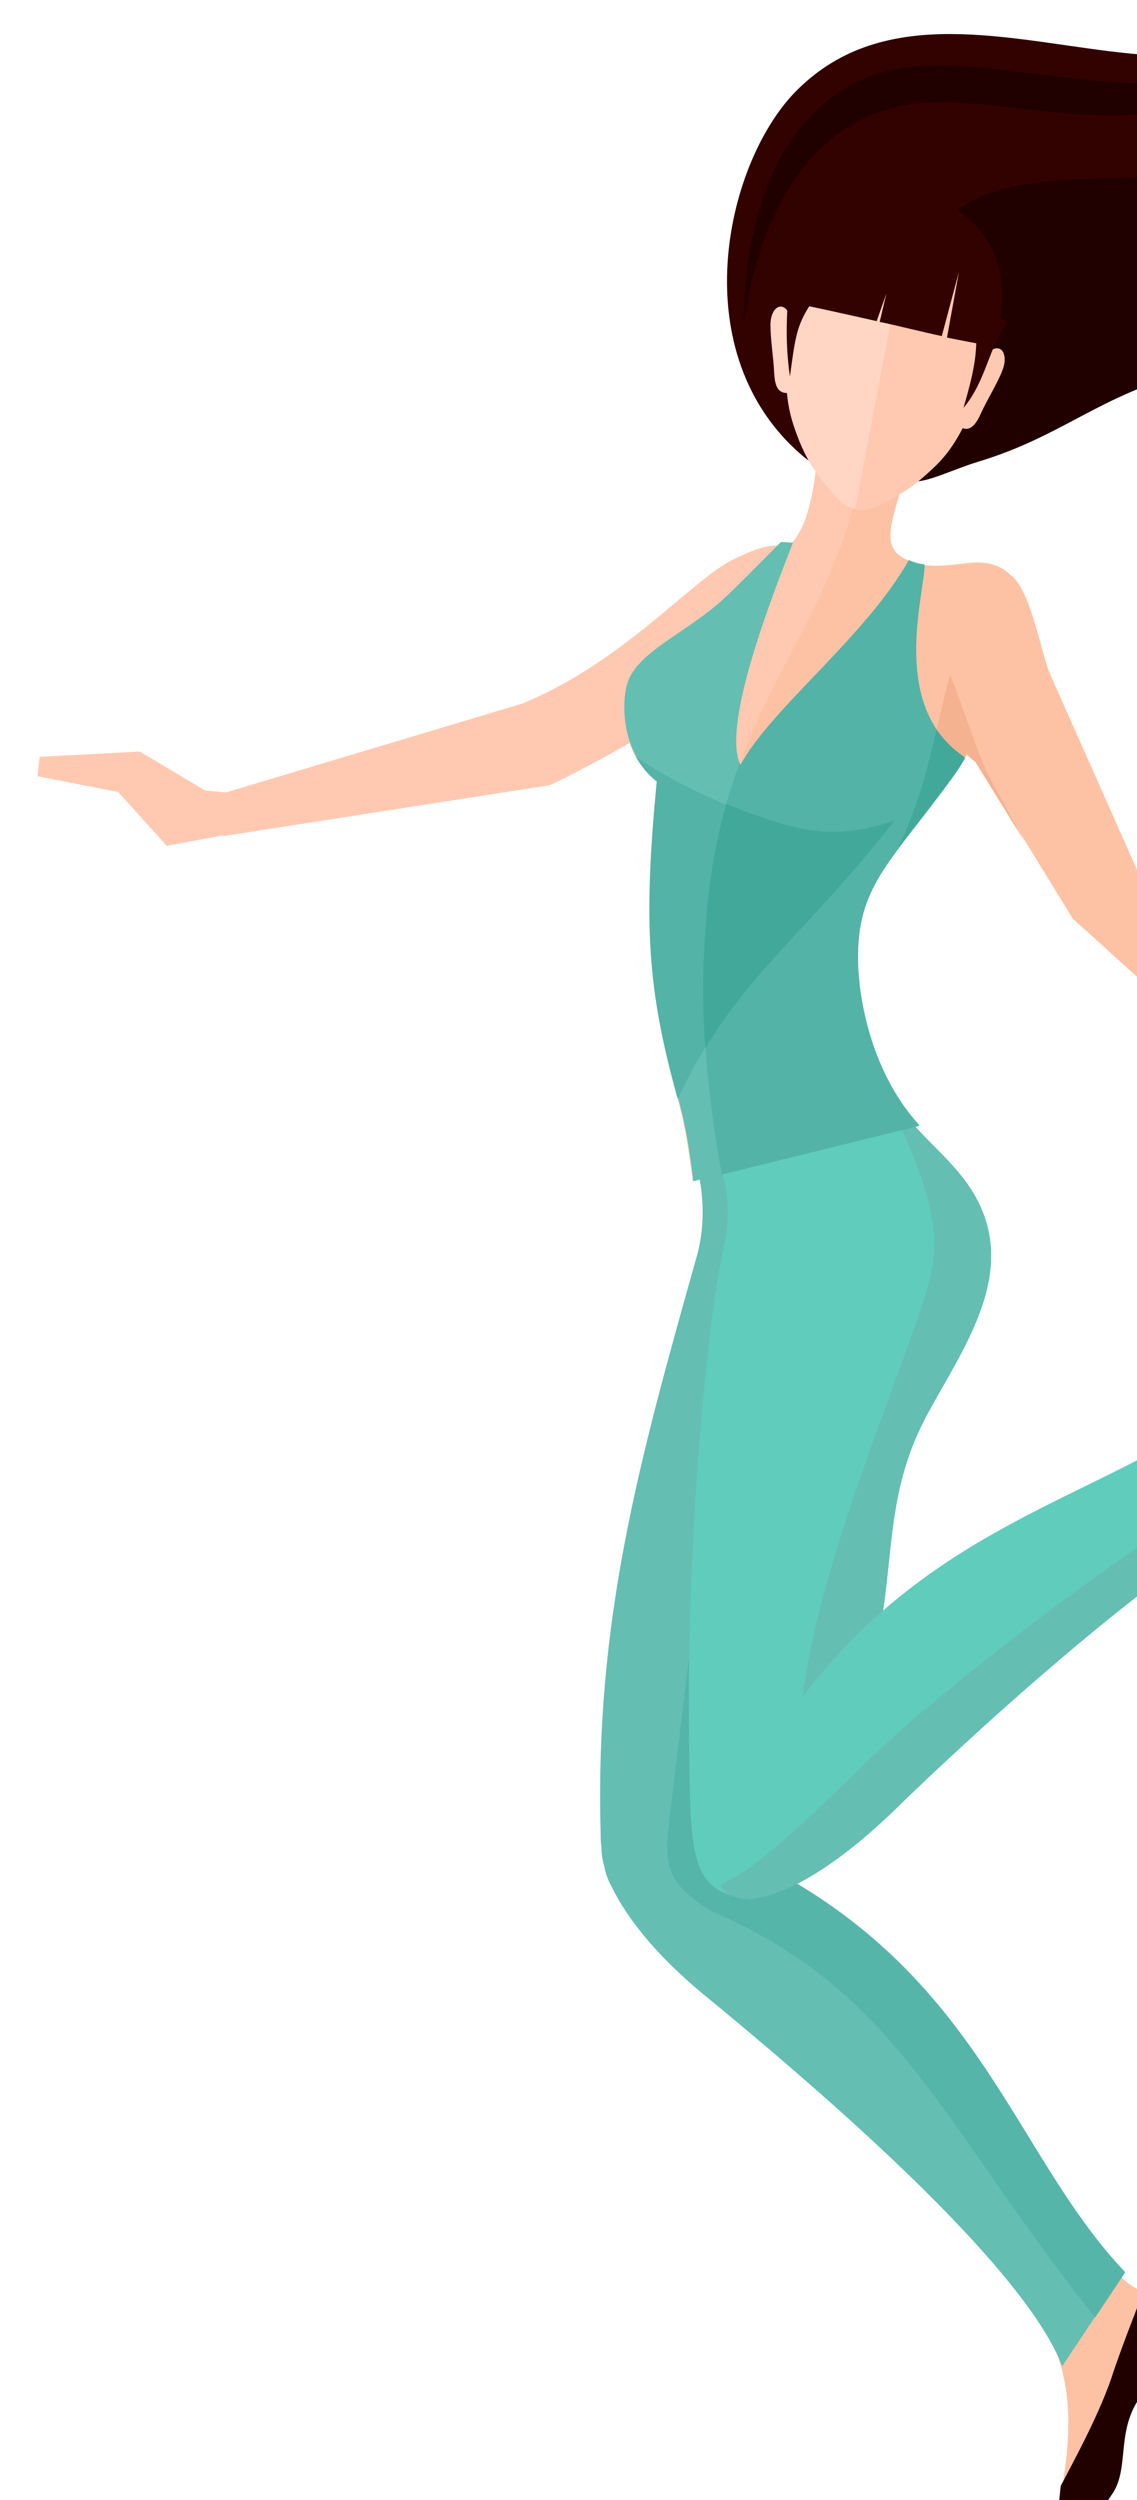<?xml version="1.0" encoding="utf-8"?>
<!-- Generator: Adobe Illustrator 24.2.0, SVG Export Plug-In . SVG Version: 6.00 Build 0)  -->
<svg version="1.1" id="Layer_1" xmlns="http://www.w3.org/2000/svg" xmlns:xlink="http://www.w3.org/1999/xlink" x="0px" y="0px"
	 viewBox="0 0 152 334" style="enable-background:new 0 0 152 334;" xml:space="preserve">
<style type="text/css">
	.st0{fill-rule:evenodd;clip-rule:evenodd;fill:#FFC9B1;}
	.st1{fill-rule:evenodd;clip-rule:evenodd;fill:#FDC2A4;}
	.st2{fill-rule:evenodd;clip-rule:evenodd;fill:#64BEB2;}
	.st3{fill-rule:evenodd;clip-rule:evenodd;fill:#55B5A8;}
	.st4{fill-rule:evenodd;clip-rule:evenodd;fill:#320200;}
	.st5{fill-rule:evenodd;clip-rule:evenodd;fill:#210000;}
	.st6{fill-rule:evenodd;clip-rule:evenodd;fill:#F5B290;}
	.st7{fill-rule:evenodd;clip-rule:evenodd;fill:#FFD6C4;}
	.st8{fill-rule:evenodd;clip-rule:evenodd;fill:#60CCBC;}
	.st9{fill-rule:evenodd;clip-rule:evenodd;fill:#52B3A6;}
	.st10{fill-rule:evenodd;clip-rule:evenodd;fill:#41A89A;}
</style>
<g>
	<path class="st0" d="M109.2,61.6c-0.8,7.6-2.4,11.9-6.6,12.8c-2.7,0.6-3,3.1-6.4,6c-5.2,4.5-11,6.7-12.4,10.8
		c-0.9,2.8-0.8,9.6,4,13.1c-2.1,21.2-0.6,29.3,2.5,41.4c1.2,4.4,1.6,6.6,2.3,12.1l30.2-7.5c-6.9-7.6-8.3-18.2-8.2-22.9
		c0.1-9.3,4.6-12.6,12.4-23.3c4.3-5.8,10.3-19.6,9.1-25.6c-1.4-3.5-4.9-3.5-6.7-3.3c-2.7,0.3-5.7,0.8-8.1-0.4
		c-3.8-1.7-2.3-4.8-0.5-11.1L109.2,61.6z"/>
	<path class="st1" d="M96.5,156.9l26.4-6.5c-6.9-7.6-8.3-18.2-8.2-22.9c0.1-9.3,4.6-12.6,12.4-23.3c4.3-5.8,10.3-19.6,9.1-25.6
		c-1.4-3.5-4.9-3.5-6.7-3.3c-2.7,0.3-5.7,0.8-8.1-0.4c-3.8-1.7-2.3-4.8-0.5-11.1l-5.7-1c-4.5,23.5-18.9,31-21,61.7
		C93.5,136,94.7,147.1,96.5,156.9z"/>
	<path class="st1" d="M93.9,266.3c-12.3-10.2-14.8-18.9-12.9-22.2c2.3-4,11.7-0.9,26.5,8.1c24.3,15,28.6,37.5,42.5,52.1
		c2.7,2.7,6.5,2.5,8.4,5.2c3.6,5-1.8,5.4-5.7,10.1c-3.9,4.6-1.9,9.8-4.2,13.5c-2,3.2-5.8,8.9-7.3,7.6c0-9.1,4.6-18.6-1.7-30.4
		C131.8,295.8,102.5,273.4,93.9,266.3z"/>
	<path class="st2" d="M93.9,266.3c-6.5-5.4-10.2-10.3-12.1-14.2c-0.4-0.7-0.8-1.6-1-2.7c-0.3-1-0.4-1.9-0.4-2.7
		c-0.1-0.6-0.1-1.2-0.1-1.8c-0.8-28.5,5.2-49.9,12.8-76.9c1-3.4,1.1-7.3,0.3-11.2l3.6-0.6l25,7.6c-8.4,28.4-16.2,55-23.1,83.5
		c2.6,1.4,5.5,3,8.6,4.9c24.3,15,29,36.7,42.9,51.3l-8.4,12.6C136.6,302,107.4,277.4,93.9,266.3z"/>
	<path class="st3" d="M121.6,163.8l0.4,0.1c-8.4,28.4-16.2,55-23.1,83.5c2.6,1.4,5.5,3,8.6,4.9c24.3,15,29,36.7,42.9,51.3l-4,6
		c-20.6-25.9-26.2-43.5-51.3-54.3c-5.8-3.6-6.4-5.8-5.6-12.3l5.5-45.5L121.6,163.8z"/>
	<path class="st4" d="M182.3-13.3c0,8.9,0.5,17.1-0.7,26.1c-2.5,18.6-10.1,22.8-25.3,28.6c14.6-1.9,25.6-5.4,28.3-28.3
		c0.8,25.5-14.4,33.5-25.5,36.5c-12.3,3.3-17,8.6-28.1,12c-7.4,2.3-16.8,5.1-23.7-0.7c-16-13.6-10.4-38.8-1.1-48.5
		C128.7-10.9,170.2,29.4,182.3-13.3z"/>
	<path class="st5" d="M182.3-13.3c0,8.9,0.5,17.1-0.7,26.1c-2.5,18.6-10.1,22.8-25.3,28.6c14.6-1.9,25.6-5.4,28.3-28.3
		c0.8,25.5-14.4,33.5-25.5,36.5c-12.3,3.3-17,8.6-28.1,12c-7.4,2.3-11.1,5.9-13.8-2.7c1.9-3.5,0.9-23.2,10.3-30.5
		C144.1,15.6,179.9,40.3,182.3-13.3z"/>
	<path class="st1" d="M120.1,241.3c-9.6,9.4-16.9,12.6-20.7,12.2c-6.2-0.5-3.8-11.5,8.1-27.2c17.4-22.6,40.2-24.6,56.2-36.9
		c2.9-2.4,3.2-6.2,6-7.9c5.4-3,5.2,2.3,9.4,6.7c4.2,4.4,9.6,2.9,13,5.6c3,2.4,8.3,6.6,6.9,8c-9.1-0.9-18-6.4-30.4-1.4
		C153.2,206.7,128,233.6,120.1,241.3z"/>
	<path class="st4" d="M165.8,186.7c0.2-3.7,2.3-6.5,6.6-6.4c3,0.1,3.6,4.1,7,7.7c4.3,4.4,9.7,2.9,13.1,5.6c3,2.4,8.5,7.2,7,8.6
		l-8.7-1.8c-2.7-1.8-9.4-6.4-14.7-8.7C172.7,190.2,169.6,188.6,165.8,186.7z"/>
	<path class="st1" d="M140.4,90.1l11.6,26.1l27.3,32.5l-5.1,1.9l-30.8-27.9l-12.9-21c-3.1-2.5-2.1-3.7-5.8-1.9l1.9-10.6
		c4-6,6.1-13,7.8-12.7C137.6,77.3,139.1,87.2,140.4,90.1z"/>
	<path class="st6" d="M137,112.5l-6.6-10.7c-0.5-0.4-0.9-0.7-1.2-1.1l-0.9,1.2c-0.5,0.1-2.6-2.5-3.7-2c0.9-3.6,1.7-7.1,2.4-9.8
		c1.8,4.4,3,8.7,5.1,13.4L137,112.5z"/>
	<g>
		<path class="st7" d="M109.7,63.9c-1.3-1.7-2.2-3.2-3.2-5.9c-0.7-1.9-1.1-3.4-1.3-5.5c-1.3,0-1.6-1.1-1.7-2.6
			c-0.1-2.2-0.5-4.5-0.5-6.5c0-2.4,1.7-3.4,2.6-1.3c0.3-2,0.7-3.9,1.3-5.7c2.5-6.6,8-11,15.3-9.5c8.1,1.6,11.4,5.6,11.1,13.5
			c-0.1,2.5-0.4,4.5-0.8,6.4c1.4-0.9,2.3,0.6,1.5,2.6c-0.7,1.8-2,3.8-2.9,5.8c-0.6,1.3-1.3,2.3-2.4,1.9c-1.1,2.1-2.2,3.7-3.9,5.3
			c-1.6,1.5-2.8,2.5-4.3,3.4c-3,1.8-4.6,2.5-6.1,2.2C112.9,67.8,111.6,66.4,109.7,63.9z"/>
		<path class="st0" d="M122.1,27l0.1,0c8.1,1.6,11.4,5.6,11.1,13.5c-0.1,2.5-0.4,4.5-0.8,6.4c1.4-0.9,2.3,0.6,1.5,2.6
			c-0.7,1.8-2,3.8-2.9,5.8c-0.6,1.3-1.3,2.3-2.4,1.9c-1.1,2.1-2.2,3.7-3.9,5.3c-1.6,1.5-2.8,2.5-4.3,3.4c-3,1.8-4.6,2.5-6.1,2.2
			l-0.1,0L122.1,27z"/>
	</g>
	<path class="st8" d="M110.3,237l-9.8,16.7c-8.7-0.7-8.2-6.2-8.4-23.5c-0.2-20.7,1.6-44.9,3.7-58.5c1-6.2,2.4-8.8,0.7-15.3
		c6.7-1.2,11.7-2.2,24.9-7c3,3.6,6.5,6.2,8.8,10.1c6,10.2-1.1,20.1-6,29C115.4,204.4,122.7,216,110.3,237z"/>
	<path class="st2" d="M110.3,237l-1,1.8l-2.5-4.2c-0.2-19.9,12.6-47.4,17.2-62.6c1.9-6.3,0.8-12-3.9-22.1l1.3-0.5
		c3,3.6,6.5,6.2,8.8,10.1c6,10.2-1.1,20.1-6,29C115.4,204.4,122.7,216,110.3,237z"/>
	<polygon class="st0" points="179.2,147.2 188.7,147.6 198.8,155.1 197.7,157.2 188.2,153.3 179.4,155.6 173.9,150.3 176.5,145.8 	
		"/>
	<path class="st4" d="M105.2,40.3c4,0.8,8,1.7,12,2.6l1.3-3.7l-0.9,3.8c2.8,0.6,5.5,1.3,8.3,1.9l2.3-8.6l-1.6,8.8
		c2,0.4,4.1,0.8,6.2,1.2c4.3-13.3-4.2-19.4-10.2-20.3C117.2,25.1,107.9,25.9,105.2,40.3z"/>
	<path class="st4" d="M105.5,37.7c-0.3,4-0.6,7.8,0.1,12.6c0.9-6.4,0.8-7.8,5.7-13.3L105.5,37.7z"/>
	<path class="st4" d="M134.7,43.1c-2.5,3.1-2.8,7.7-5.9,11.4c1.7-5.9,2.1-8.1,1.4-14.3L134.7,43.1z"/>
	<g>
		<path class="st0" d="M69.8,94l-43.4,13l3.4,4.7l43.7-6.8c3.6-1.7,16.2-8.1,25.2-15.3c2.5-2,2.3-3,4.6-3.6c2.5-0.7,5.6-6.1,5-7.5
			c-2-4.9-2.3-7.8-10.6-3.6C92.2,77.8,83.2,88.5,69.8,94z"/>
		<polygon class="st0" points="27.4,105.6 18.7,100.4 5.3,101.1 5,103.7 15.8,105.8 22.3,113 30.3,111.5 30.6,105.9 		"/>
	</g>
	<path class="st5" d="M152.9,306c3.8-0.2,6.8,1.5,7.1,5.8c0.2,3-3.7,3.9-7,7.7c-4,4.7-1.9,9.9-4.2,13.5c-2.1,3.2-6.3,9.1-7.9,7.8
		l0.9-8.7c1.5-2.9,5.4-9.9,7.1-15.4C150.1,313.2,151.4,309.9,152.9,306z"/>
	<path class="st2" d="M104.4,72.4c-2.8,2.8-6.4,6.5-8.1,8c-5.2,4.5-11,6.7-12.4,10.8c-0.9,2.8-0.8,9.6,4,13.1
		c-2.1,21.2-0.6,29.3,2.5,41.4c1.2,4.4,1.6,6.6,2.3,12.1l30.2-7.5c-6.9-7.6-8.3-18.2-8.2-22.9c0.1-9.3,4.6-12.6,12.4-23.3
		c0.6-0.8,1.3-1.8,1.9-2.9c-10.2-6.8-5.4-21.9-5.4-25.8c-0.7-0.1-1.5-0.3-2.1-0.6C115.7,85.1,103,94.7,99,102.2
		c-2.6-5.2,4.2-22.5,7-29.7L104.4,72.4z"/>
	<path class="st9" d="M96.5,156.9l26.4-6.5c-6.9-7.6-8.3-18.2-8.2-22.9c0.1-9.3,4.6-12.6,12.4-23.3c0.6-0.8,1.3-1.8,1.9-2.9
		c-10.2-6.8-5.4-21.9-5.4-25.8c-0.7-0.1-1.5-0.3-2.1-0.6C115.7,85.1,103,94.7,99,102.2c0-0.1-0.1-0.2-0.1-0.3
		c-2.3,6.1-4,13.3-4.6,22.6C93.5,136,94.7,147.1,96.5,156.9z"/>
	<path class="st10" d="M119.9,113.5c1.9-2.6,4.3-5.5,7.2-9.4c0.6-0.8,1.3-1.8,1.9-2.9c-1.6-1.1-2.8-2.3-3.8-3.7
		C124,102.8,122.4,108.8,119.9,113.5z"/>
	<path class="st5" d="M99.4,43.3c0.3-21.1,9.1-31.7,20-34c15.6-3.3,41.6,9.8,56.1-6.6c-17.5,22-40.6,8-55.7,11.6
		C111.5,16.2,102.3,23.7,99.4,43.3z"/>
	<path class="st9" d="M85,101.1c0.7,1.2,1.6,2.4,2.8,3.3c-1.8,18.9-1.3,27.7,2.8,42.4c7.7-16.3,15.2-19.8,28.9-37.1
		c-8.3,2.9-13.5,1.3-21.5-1.8C94.3,106.4,89.2,104,85,101.1z"/>
	<path class="st10" d="M94.3,140c6.6-10.9,13.7-15.7,25.3-30.4c-8.3,2.9-13.5,1.3-21.5-1.8c-0.3-0.1-0.7-0.3-1-0.4
		c-1.4,4.9-2.4,10.4-2.8,17.1C93.9,129.8,93.9,135,94.3,140z"/>
	<path class="st8" d="M120.1,241.3c-10.9,10.7-19,13.6-22.4,11.9c-4.4-2.2-1.1-12.5,9.8-26.8c17.4-22.6,38.8-26.2,55-37.5l10.1,11.2
		C157.3,206.2,128,233.6,120.1,241.3z"/>
	<path class="st2" d="M120.1,241.3c-10.9,10.7-19,13.6-22.4,11.9c-0.6-0.3-1.1-0.8-1.4-1.4c3.3-1.6,5-3.1,6.7-4.5
		c6.1-4.9,12.8-12.3,19.3-17.8c14.9-12.6,29.1-22.7,46.2-33.8l4,4.4C157.3,206.2,128,233.6,120.1,241.3z"/>
</g>
</svg>
